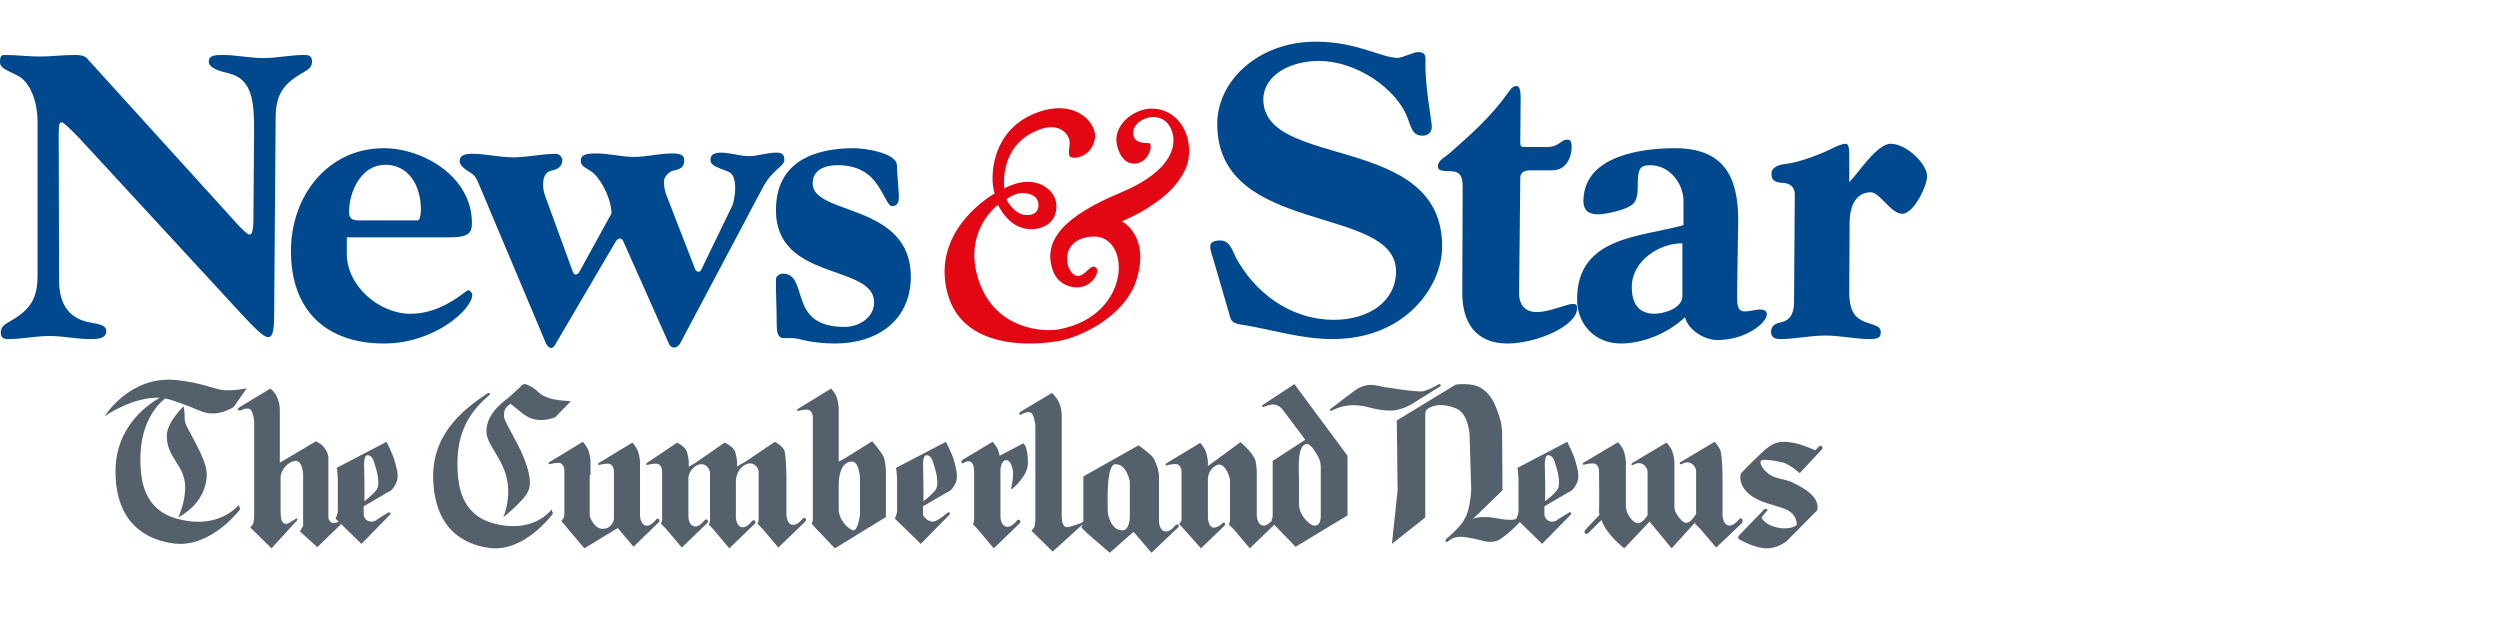 <?xml version="1.0" encoding="UTF-8"?>
<svg width="240px" height="60px" viewBox="0 0 240 60" version="1.1" xmlns="http://www.w3.org/2000/svg" xmlns:xlink="http://www.w3.org/1999/xlink">
    <title>Mastheads/News&amp;Star</title>
    <g id="Mastheads/News&amp;Star" stroke="none" stroke-width="1" fill="none" fill-rule="evenodd">
        <g id="Group-3" transform="translate(-0, 4)" fill-rule="nonzero">
            <g id="Group-2">
                <path d="M98.056,14.54 C99.128,14.502 99.699,14.99 99.699,15.704 C99.663,16.755 98.592,16.68 98.199,16.605 C97.484,16.417 97.02,15.779 96.734,15.366 C96.663,15.253 96.627,15.141 96.627,15.141 C96.627,15.141 97.234,14.577 98.056,14.54 M110.488,6.428 C108.738,6.465 106.773,8.118 107.237,9.958 C107.773,12.174 109.309,11.873 109.917,11.272 C110.488,10.709 110.631,9.733 110.274,9.733 C109.702,9.77 109.166,9.62 108.952,9.32 C108.488,8.681 108.952,7.517 110.417,7.254 C110.774,7.179 111.453,7.254 111.917,7.667 C112.846,8.456 114.025,11.798 107.559,14.502 C102.343,16.68 99.985,19.009 101.093,22.013 C101.628,23.478 103.236,23.853 104.236,23.403 C105.237,22.952 105.665,21.713 105.022,21.6 C104.736,21.562 104.451,21.938 104.129,22.201 C103.772,22.501 103.343,22.651 102.95,22.238 C102.093,21.375 102.021,18.896 104.879,18.708 C108.595,18.483 108.738,26.257 101.7,27.609 C100.128,27.909 95.877,27.609 94.162,23.478 C92.09,18.37 95.805,15.666 95.805,15.666 C95.805,15.666 95.877,15.779 95.984,16.004 C96.305,16.53 96.841,17.281 97.663,17.694 C98.949,18.333 100.807,17.957 101.271,16.643 C101.914,14.765 100.342,13.488 98.735,13.451 C97.591,13.413 96.412,14.089 96.412,14.089 C96.412,14.089 95.805,9.845 99.842,8.418 C101.7,7.742 102.557,8.869 102.664,9.47 C102.772,9.958 102.45,10.784 102.736,11.047 C103.022,11.31 104.736,11.122 105.094,9.395 C105.415,7.968 103.45,5.489 99.771,6.728 C96.412,7.855 95.448,10.634 95.305,12.549 C95.198,13.789 95.484,14.577 95.484,14.577 C95.484,14.577 89.339,17.957 90.947,24.116 C92.554,30.238 100.735,28.961 101.986,28.66 C104.308,28.134 108.023,26.107 109.059,22.989 C110.488,18.671 107.702,17.244 107.702,17.244 C107.702,17.244 108.738,16.83 109.988,16.079 C111.346,15.253 112.918,14.089 113.775,12.286 C114.882,9.845 113.525,6.39 110.488,6.428" id="Shape" fill="#E30613"></path>
                <path d="M7.633,9.286 C6.848,8.475 6.1,7.736 5.921,7.736 C5.743,7.736 5.636,7.847 5.636,8.807 L5.672,22.867 C5.672,24.786 6.278,26.225 8.061,26.816 C8.988,27.111 10.2,27.037 10.2,27.775 C10.2,28.55 9.309,28.55 8.631,28.55 C7.348,28.55 6.064,28.255 4.744,28.255 C3.425,28.255 2.141,28.55 0.858,28.55 C0.501,28.55 0.073,28.55 0.073,27.923 C0.073,27.295 0.537,27.111 1.071,26.779 C2.997,25.672 3.603,24.564 3.603,22.424 L3.603,7.589 C3.603,6.113 3.068,3.972 1.713,3.271 C0.501,2.644 -0.034,2.533 0.002,1.906 C0.002,1.278 0.216,1.278 0.501,1.278 C1.606,1.278 2.712,1.426 3.817,1.426 C4.923,1.426 6.028,1.278 7.134,1.278 C7.954,1.278 8.204,1.389 8.524,1.795 L22.717,17.442 C23.216,17.996 23.751,18.512 23.965,18.512 C24.251,18.512 24.286,17.959 24.322,17.405 L24.393,8.548 C24.393,5.965 24.286,3.603 22.004,3.05 C21.041,2.828 20.043,2.533 20.043,1.906 C20.043,1.278 20.756,1.278 21.398,1.278 C22.682,1.278 23.965,1.574 25.285,1.574 C26.569,1.574 27.888,1.278 29.172,1.278 C29.528,1.278 29.956,1.278 29.956,1.906 C29.956,2.533 29.493,2.718 28.958,3.05 C27.032,4.157 26.462,5.264 26.462,7.404 L26.319,26.188 C26.319,27.923 26.141,28.366 25.713,28.366 C25.32,28.366 24.358,27.406 23.43,26.41 L7.633,9.286 Z" id="Shape" fill="#00498E"></path>
                <path d="M40.156,17.119 C40.335,17.119 40.407,16.415 40.407,16.118 C40.407,13.784 39.191,11.82 37.011,11.82 C34.616,11.82 33.508,14.451 33.508,16.378 C33.508,17.045 33.937,17.156 34.402,17.156 L40.156,17.156 L40.156,17.119 Z M33.294,18.749 L33.294,20.306 C33.258,23.455 36.403,26.123 39.406,26.123 C42.515,26.123 44.696,23.863 44.946,23.863 C45.125,23.863 45.339,24.122 45.339,24.307 C45.339,25.678 41.729,28.976 36.868,28.976 C31.364,28.976 27.897,25.864 27.932,20.009 C27.968,14.71 31.542,10.227 36.832,10.227 C40.621,10.227 45.339,12.969 45.303,17.452 C45.303,18.379 44.946,18.786 43.159,18.786 L33.294,18.786 L33.294,18.749 Z" id="Shape" fill="#00498E"></path>
                <path d="M58.487,16.878 C58.593,16.728 58.699,16.54 58.699,16.428 C58.699,15.303 57.919,13.54 57.033,12.678 C56.43,12.115 55.756,12.078 55.756,11.44 C55.756,10.915 56.111,10.728 57.21,10.728 C58.451,10.728 59.657,11.065 60.863,11.065 C62.068,11.065 63.309,10.728 64.515,10.728 C65.543,10.728 65.685,10.99 65.685,11.44 C65.685,12.04 65.295,12.265 64.621,12.378 C64.16,12.49 63.735,13.053 63.735,13.39 C63.735,13.803 63.806,14.29 63.948,14.665 L66.714,21.79 C66.785,21.978 66.891,22.09 67.068,22.09 C67.175,22.09 67.317,21.978 67.387,21.753 L70.295,15.753 C70.402,15.565 70.579,14.628 70.579,14.14 C70.579,13.39 70.473,12.79 70.012,12.528 C69.267,12.153 68.203,12.003 68.203,11.365 C68.203,10.915 68.451,10.653 69.231,10.653 C70.118,10.653 71.005,10.99 71.891,10.99 C72.742,10.99 73.629,10.653 74.515,10.653 C75.083,10.653 75.295,10.803 75.295,11.365 C75.295,11.965 74.125,12.303 73.239,13.99 L65.26,29.027 C65.153,29.215 64.905,29.365 64.728,29.365 C64.48,29.365 64.302,29.215 64.196,28.952 L59.87,19.24 C59.763,18.978 59.657,18.903 59.48,18.903 C59.373,18.903 59.196,19.015 59.054,19.278 L53.309,29.065 C53.203,29.327 53.026,29.402 52.884,29.402 C52.742,29.402 52.565,29.252 52.423,28.99 L46.217,14.253 C45.898,13.54 45.756,13.015 45.366,12.715 C44.94,12.415 44.125,12.003 44.125,11.478 C44.125,11.028 44.408,10.803 45.153,10.765 C46.501,10.728 47.884,11.103 49.267,11.103 C50.614,11.103 52.033,10.765 53.38,10.765 C53.699,10.765 53.983,11.103 53.983,11.365 C53.983,11.965 53.557,12.265 52.955,12.378 C52.352,12.49 52.139,13.053 52.139,13.69 C52.139,13.99 52.174,14.29 52.281,14.665 L54.976,22.053 C55.047,22.203 55.118,22.353 55.26,22.353 C55.331,22.353 55.508,22.278 55.579,22.165 L58.487,16.878 Z" id="Shape" fill="#00498E"></path>
                <path d="M81.987,10.227 C82.877,10.227 86.104,10.634 86.104,11.894 C86.104,12.487 86.29,14.34 86.29,14.896 C86.29,15.34 86.216,15.785 85.622,15.785 C85.251,15.785 84.954,14.785 84.212,13.71 C83.508,12.672 82.358,11.857 80.429,11.857 C79.242,11.857 78.017,12.265 78.017,13.599 C77.98,16.711 87.477,15.451 87.44,22.603 C87.403,26.864 84.101,28.976 80.169,28.976 C78.982,28.976 77.832,28.828 77.09,28.643 C76.571,28.494 76.237,28.457 75.94,28.457 L75.198,28.457 C74.679,28.457 74.568,27.865 74.568,27.235 C74.568,25.345 74.456,23.937 74.493,22.788 C74.493,22.492 74.864,22.269 75.161,22.269 C76.422,22.269 76.534,23.566 77.016,24.9 C77.498,26.234 78.388,27.383 81.096,27.383 C82.432,27.383 83.879,26.531 83.916,25.048 C83.953,21.306 74.456,23.048 74.493,16.156 C74.493,11.561 78.092,10.227 81.987,10.227" id="Shape" fill="#00498E"></path>
                <path d="M116.5,20.969 C116.394,20.599 116.182,20.044 116.182,19.674 C116.182,19.379 116.359,19.083 117.173,19.083 C118.093,19.083 118.341,20.155 118.659,20.747 C120.358,23.89 123.686,26.701 128.075,26.701 C131.331,26.701 133.986,25 134.022,22.078 C134.057,15.569 116.783,18.713 116.854,7.84 C116.89,3.735 120.819,-1.20034976e-12 126.305,-1.20034976e-12 C130.27,-1.20034976e-12 132.606,1.553 134.163,1.553 C134.659,1.553 135.685,0.999 136.11,0.999 C136.712,0.999 136.853,1.22 136.853,1.775 C136.747,4.068 137.455,7.692 137.455,8.136 C137.455,8.654 137.172,9.024 136.535,9.024 C135.685,9.024 135.508,8.395 135.154,7.396 C134.092,4.475 130.163,1.849 126.624,1.849 C123.792,1.849 121.314,3.254 121.279,5.51 C121.243,12.315 138.517,8.691 138.446,19.711 C138.411,23.594 134.836,28.55 127.933,28.55 C124.96,28.55 122.341,27.699 119.509,27.219 C119.049,27.145 118.305,27.108 118.128,26.553 L116.5,20.969 Z" id="Shape" fill="#00498E"></path>
                <path d="M140.416,13.953 C140.416,12.76 140.083,12.425 139.043,12.425 C138.116,12.425 138.042,12.239 138.042,11.94 C138.042,11.381 138.784,11.046 139.118,10.747 C141.196,8.921 143.125,7.206 144.721,4.969 C144.944,4.671 145.166,4.261 145.574,4.261 C145.76,4.261 145.983,4.373 145.983,5.38 L145.946,9.704 C145.946,10.002 146.02,10.114 146.317,10.114 L148.432,10.114 C149.768,10.114 149.768,9.405 150.473,9.405 C150.807,9.405 150.881,9.704 150.881,10.114 C150.881,10.971 150.436,12.35 149.026,12.35 L146.91,12.35 C146.205,12.35 145.946,12.649 145.946,13.059 L145.834,24.205 C145.834,25.025 146.205,25.957 147.541,25.957 C148.766,25.957 150.399,25.174 150.992,25.174 C151.363,25.174 151.4,25.323 151.4,25.584 C151.4,27.336 147.43,28.976 144.721,28.976 C141.641,28.976 140.342,26.926 140.379,23.981 L140.416,13.953 Z" id="Shape" fill="#00498E"></path>
                <path d="M161.509,19.36 C159.33,19.323 156.651,21.031 156.651,23.556 C156.651,25.078 157.259,26.117 158.83,26.117 C159.688,26.117 161.509,25.635 161.509,24.41 L161.509,19.36 Z M166.76,24.261 C166.76,25.301 166.795,25.895 167.51,25.895 C167.974,25.895 168.581,25.709 168.903,25.709 C169.331,25.709 169.617,25.82 169.617,26.192 C169.617,26.934 167.688,28.642 164.867,28.642 C163.652,28.642 162.081,27.714 161.759,26.452 C160.152,27.974 157.759,28.976 155.58,28.976 C153.187,28.976 151.365,27.194 151.401,24.669 C151.437,18.692 157.509,18.766 161.616,17.615 L161.616,15.35 C161.616,13.494 160.188,11.86 158.437,11.86 C157.437,11.86 157.223,12.195 157.223,13.754 C157.223,14.311 157.223,14.942 156.902,15.425 C156.437,16.13 154.116,16.576 153.401,16.576 C152.651,16.576 152.008,16.316 152.008,15.276 C152.044,10.858 157.83,10.227 160.759,10.227 C165.295,10.227 166.867,12.714 166.867,17.133 L166.76,24.261 Z" id="Shape" fill="#00498E"></path>
                <path d="M172.299,14.648 C172.299,13.896 171.765,13.596 171.196,13.558 C170.591,13.521 170.057,13.445 170.057,12.694 C170.057,12.018 170.805,11.792 171.552,11.717 C172.69,11.604 174.967,10.74 176.034,10.176 C176.354,10.026 176.817,9.801 177.208,9.801 C177.422,9.801 177.528,10.176 177.528,10.703 L177.528,13.483 C178.418,12.619 180.161,9.801 181.513,9.801 C183.043,9.801 185.035,11.792 185,12.919 C185,13.859 183.719,16.526 182.616,16.526 C181.513,16.526 180.481,14.46 179.592,14.46 C178.311,14.46 177.6,15.55 177.564,17.278 L177.528,24.041 C177.528,26.145 178.311,26.596 179.023,26.897 C179.77,27.197 180.552,27.235 180.552,27.874 C180.552,28.287 180.446,28.55 179.556,28.55 C178.098,28.55 176.675,28.212 175.216,28.212 C173.757,28.212 172.334,28.55 170.876,28.55 C170.271,28.55 170.022,28.287 170.022,27.874 C170.022,27.197 170.484,27.047 171.125,26.897 C171.658,26.747 172.228,26.333 172.228,25.018 L172.299,14.648 Z" id="Shape" fill="#00498E"></path>
            </g>
            <g id="Group" transform="translate(10.05, 32.447)" fill="#54616C">
                <path d="M6.876,13.33 C3.764,12.464 3.534,9.604 3.457,8.549 C3.15,4.333 5.032,2.414 5.8,1.811 C5.992,1.849 6.223,1.887 6.415,1.962 C9.219,2.865 9.295,3.279 10.525,3.242 C11.485,3.204 12.368,2.639 12.368,2.639 L13.636,0.832 C13.636,0.832 12.176,1.134 11.254,0.983 C10.294,0.832 9.295,0.305 6.914,0.042 C2.42,-0.447 1.21072742e-14,3.505 1.21072742e-14,3.505 C1.21072742e-14,3.505 2.689,1.623 5.301,1.736 C4.264,2.301 0.999,4.446 1.037,8.888 C1.076,13.857 4.072,15.438 6.76,15.739 C10.256,16.116 13.021,12.427 13.021,12.427 L12.868,12.05 C12.829,12.013 11.024,14.497 6.876,13.33" id="Shape"></path>
                <path d="M7.574,2.557 C7.574,2.557 6.004,4.041 5.968,5.334 C5.895,7.427 7.61,8.111 7.72,10.128 C7.793,11.726 7.063,13.21 7.063,13.21 C7.063,13.21 9.727,11.992 9.8,9.139 C9.837,7.427 7.683,4.611 7.683,3.85 C7.683,2.937 7.574,2.557 7.574,2.557" id="Shape"></path>
                <path d="M12.796,2.898 C12.72,2.784 13.023,2.595 13.023,2.595 L15.903,0.852 C15.903,0.852 16.32,1.155 16.547,1.686 C16.851,2.329 16.813,3.011 16.813,3.011 L16.813,7.973 L20.261,5.928 C20.261,5.928 20.716,6.079 21.019,6.458 C21.55,7.102 21.474,7.594 21.474,7.594 L21.474,13.276 C21.474,13.276 21.55,13.768 22.004,13.768 C22.345,13.768 22.686,13.465 22.686,13.465 C22.686,13.465 22.876,13.276 22.952,13.352 C23.103,13.503 22.914,13.655 22.914,13.655 L20.413,16.079 L18.745,14.564 L19.048,14.034 L19.048,9.109 C19.048,9.109 19.011,7.443 18.025,7.86 C17.002,8.276 16.888,9.261 16.888,9.261 L16.888,12.594 C16.888,12.594 16.888,13.2 16.964,13.428 C17.04,13.693 17.192,13.844 17.419,13.844 C17.646,13.844 18.177,13.465 18.177,13.465 C18.177,13.465 18.442,13.238 18.48,13.352 C18.556,13.503 18.328,13.655 18.328,13.655 L16.017,16.193 L13.971,14.185 C13.971,14.185 14.236,13.92 14.274,13.768 C14.312,13.617 14.349,13.124 14.349,13.124 L14.349,4.034 C14.349,4.034 14.274,2.822 13.819,2.784 C13.288,2.746 13.137,2.935 13.137,2.935 C13.137,2.935 12.872,3.011 12.796,2.898" id="Shape"></path>
                <path d="M26.218,10.313 C26.145,10.571 26.072,10.608 25.889,10.829 C25.706,11.05 24.938,11.677 24.938,11.677 L24.938,9.982 L24.901,8.066 C24.901,8.066 24.901,7.292 25.194,7.255 C25.742,7.218 25.889,8.029 25.889,8.029 C25.889,8.029 26.437,9.503 26.218,10.313 M27.827,7.771 C27.717,7.292 27.059,5.966 27.059,5.966 L22.268,8.471 C22.268,8.471 22.341,8.729 22.341,9.024 C22.378,9.319 22.378,9.613 22.378,9.613 L22.378,12.561 C22.378,12.561 22.414,12.561 22.341,12.856 C22.268,13.15 22.158,13.335 22.158,13.335 L24.645,15.766 L27.425,12.929 L27.425,12.745 L27.242,12.745 L26.108,13.445 C26.108,13.445 26.072,13.593 25.596,13.629 C24.974,13.629 24.865,13.003 24.865,13.003 L24.865,12.156 L27.205,10.792 C27.205,10.792 27.608,10.719 27.973,9.945 C28.339,9.208 27.937,8.25 27.827,7.771" id="Shape"></path>
                <path d="M79.883,10.313 C79.81,10.571 79.737,10.608 79.553,10.829 C79.37,11.05 78.6,11.677 78.6,11.677 L78.6,9.982 L78.563,8.066 C78.563,8.066 78.563,7.292 78.857,7.255 C79.407,7.218 79.553,8.029 79.553,8.029 C79.553,8.029 80.103,9.503 79.883,10.313 M81.534,7.771 C81.424,7.292 80.764,5.966 80.764,5.966 L75.959,8.471 C75.959,8.471 76.033,8.729 76.033,9.024 C76.069,9.319 76.069,9.613 76.069,9.613 L76.069,12.561 C76.069,12.561 76.106,12.561 76.033,12.856 C75.959,13.15 75.849,13.335 75.849,13.335 L78.343,15.766 L81.13,12.929 L81.13,12.745 L80.947,12.745 C80.947,12.745 79.993,13.593 79.517,13.629 C78.893,13.629 78.563,13.003 78.563,13.003 L78.563,12.156 L80.91,10.792 C80.91,10.792 81.314,10.719 81.68,9.945 C82.01,9.208 81.644,8.25 81.534,7.771" id="Shape"></path>
                <path d="M36.954,1.295 C36.917,1.257 36.769,1.295 36.769,1.295 C34.999,2.503 31.496,4.843 31.533,9.296 C31.57,14.278 34.446,15.864 37.028,16.166 C40.383,16.543 43.038,12.844 43.038,12.844 L42.891,12.467 C42.891,12.467 41.158,14.92 37.175,13.75 C34.188,12.882 33.967,10.014 33.893,8.957 C33.598,4.73 35.405,2.805 36.917,1.484 C36.954,1.484 37.028,1.408 36.954,1.295" id="Shape"></path>
                <path d="M42.579,1.745 C41.444,1.333 41.737,0.996 40.602,0.509 C40.602,0.509 40.418,0.396 40.272,0.434 C40.016,0.471 39.906,0.696 39.906,0.696 L38.88,1.633 C38.624,1.895 36.646,3.056 36.646,4.967 C36.646,6.428 38.624,7.777 38.734,10.475 C38.807,12.048 38.258,13.21 38.258,13.21 C38.258,13.21 39.137,12.535 39.832,11.786 C40.345,11.261 40.785,10.774 40.821,9.988 C40.858,7.552 38.331,4.255 38.331,3.506 C38.331,2.757 38.551,2.644 38.954,2.307 C40.052,3.169 40.492,3.693 41.444,3.843 C42.359,3.993 43.238,3.618 43.238,3.618 L44.74,2.082 C44.813,2.045 43.421,2.045 42.579,1.745" id="Shape"></path>
                <path d="M46.638,9.15 L46.638,7.764 C46.638,7.764 46.601,7.314 46.453,6.827 C46.269,6.34 45.9,5.966 45.9,5.966 L42.693,7.914 C42.693,7.914 42.583,7.951 42.62,8.064 C42.656,8.176 42.767,8.101 42.767,8.101 C42.767,8.101 43.136,7.989 43.541,7.989 C44.168,7.989 44.131,8.775 44.131,8.775 L44.131,12.933 C44.131,12.933 44.131,13.046 44.057,13.271 C43.947,13.458 43.836,13.57 43.836,13.57 L46.048,16.193 L49.255,14.245 L50.766,16.043 L53.199,13.683 C53.199,13.683 53.347,13.533 53.199,13.383 C53.089,13.271 52.941,13.42 52.941,13.42 C52.941,13.42 52.499,14.02 52.057,14.02 C51.43,14.02 51.393,13.083 51.393,13.083 L51.393,9.225 L51.393,7.839 C51.393,7.839 51.356,7.389 51.209,6.902 C51.024,6.415 50.656,6.041 50.656,6.041 L47.449,7.989 C47.449,7.989 47.338,8.026 47.375,8.138 C47.412,8.251 47.522,8.176 47.522,8.176 C47.522,8.176 47.891,8.064 48.297,8.064 C48.923,8.064 48.886,8.85 48.886,8.85 L48.886,9.3 L48.886,13.42 C48.886,13.42 48.739,14.282 47.854,14.32 C46.933,14.357 46.564,13.083 46.564,13.083 L46.564,9.15" id="Shape"></path>
                <path d="M67.266,13.308 C67.154,13.196 67.006,13.346 67.006,13.346 C67.006,13.346 66.561,13.945 66.116,13.945 C65.486,13.945 65.449,13.008 65.449,13.008 L65.449,9.15 C65.449,9.15 65.412,7.314 65.264,6.827 C65.079,6.34 64.337,5.966 64.337,5.966 L61.446,7.914 L60.705,8.326 L60.705,7.839 C60.705,7.839 60.668,7.389 60.519,6.902 C60.334,6.415 59.519,6.041 59.519,6.041 L56.702,7.989 L56.072,8.363 L56.072,7.839 C56.072,7.839 56.034,7.389 55.886,6.902 C55.701,6.415 54.96,6.041 54.96,6.041 L52.068,7.989 C52.068,7.989 51.957,8.026 51.994,8.138 C52.031,8.251 52.142,8.176 52.142,8.176 C52.142,8.176 52.513,8.064 52.921,8.064 C53.551,8.064 53.514,8.85 53.514,8.85 L53.514,9.3 L53.514,13.42 C53.514,13.42 53.514,13.533 53.477,13.645 C53.44,13.758 53.403,13.833 53.403,13.833 L53.885,14.32 L55.404,16.118 L57.851,13.758 C57.851,13.758 57.999,13.608 57.851,13.458 C57.739,13.346 57.591,13.495 57.591,13.495 C57.591,13.495 57.146,14.095 56.702,14.095 C56.072,14.095 56.034,13.158 56.034,13.158 L56.034,9.337 C56.109,9 56.294,8.588 56.739,8.288 C57.591,7.764 58.11,8.55 58.11,8.925 L58.11,9.375 L58.11,13.495 C58.11,13.495 58.11,13.608 58.073,13.72 C58.036,13.833 57.999,13.907 57.999,13.907 L58.444,14.394 L59.963,16.193 L62.41,13.833 C62.41,13.833 62.558,13.683 62.41,13.533 C62.299,13.42 62.15,13.57 62.15,13.57 C62.15,13.57 61.706,14.17 61.261,14.17 C60.631,14.17 60.594,13.233 60.594,13.233 L60.594,9.712 C60.594,9.712 60.594,8.738 61.409,8.213 C62.262,7.689 62.781,8.476 62.781,8.85 L62.781,9.3 L62.781,13.42 C62.781,13.42 62.781,13.533 62.743,13.645 C62.706,13.758 62.669,13.833 62.669,13.833 L63.151,14.32 L64.671,16.118 L67.117,13.758 C67.266,13.608 67.414,13.458 67.266,13.308" id="Shape"></path>
                <path d="M71.891,14.467 C71.525,14.467 70.466,13.53 70.466,12.442 C70.466,11.804 70.466,11.879 70.466,11.879 L70.466,10.116 C70.466,9.329 70.648,7.866 71.745,7.866 C72.439,7.866 72.512,9.441 72.512,9.441 L72.512,12.929 C72.512,12.929 72.329,14.467 71.891,14.467 M74.814,7.491 C74.632,7.003 73.682,5.916 73.682,5.916 L71.087,7.528 L70.466,7.866 L70.466,4.04 L70.466,2.653 C70.466,2.653 70.429,2.202 70.283,1.715 C70.1,1.227 69.735,0.852 69.735,0.852 L66.555,2.803 C66.555,2.803 66.446,2.84 66.482,2.953 C66.519,3.065 66.628,2.99 66.628,2.99 C66.628,2.99 66.994,2.878 67.396,2.878 C68.017,2.878 67.981,3.665 67.981,3.665 L67.981,4.115 L67.981,13.417 C67.981,13.417 67.981,13.53 67.944,13.642 C67.907,13.755 67.871,13.83 67.871,13.83 L68.309,14.317 L70.1,16.193 L74.997,13.192 L74.997,10.116 L74.997,8.729 C74.997,8.729 74.961,7.979 74.814,7.491" id="Shape"></path>
                <path d="M116.744,8.291 L116.744,12.467 C116.744,12.467 116.744,12.618 116.744,13.069 C116.744,13.671 116.558,14.048 116.111,14.01 C115.739,14.01 114.659,13.069 114.659,11.978 C114.659,11.376 114.659,11.414 114.659,11.414 L114.659,9.645 C114.659,8.855 114.399,6.07 115.478,6.183 C115.851,6.221 116.446,7.275 116.595,7.613 C116.744,7.989 116.744,8.291 116.744,8.291 Z M112.127,7.801 L112.127,13.069 C112.127,13.069 112.127,13.182 112.09,13.295 C112.053,13.408 112.015,13.483 112.015,13.483 L112.053,13.521 C111.904,13.709 111.569,14.01 111.271,14.01 C110.638,14.01 110.601,13.069 110.601,13.069 L110.601,9.194 C110.601,9.194 110.638,8.592 110.489,7.839 C110.34,7.086 109.037,5.995 109.037,5.995 L106.579,7.801 L105.909,8.291 L105.909,7.877 C105.909,7.877 105.872,7.425 105.723,6.936 C105.537,6.447 105.164,6.07 105.164,6.07 L101.925,8.027 C101.925,8.027 101.813,8.065 101.85,8.178 C101.888,8.291 101.999,8.215 101.999,8.215 C101.999,8.215 102.372,8.102 102.781,8.102 C103.414,8.102 103.377,8.893 103.377,8.893 L103.377,9.344 L103.377,13.483 C103.377,13.483 103.34,13.596 103.302,13.671 C103.228,13.784 103.116,13.822 103.116,13.822 L103.675,14.424 L105.239,16.193 L107.473,14.048 C107.473,14.048 107.659,13.897 107.51,13.747 C107.398,13.634 107.212,13.86 107.212,13.86 C107.212,13.86 106.989,14.123 106.579,14.198 C105.946,14.311 105.909,13.258 105.909,13.258 L105.909,9.72 C105.909,9.72 105.909,9.72 105.909,9.72 L105.909,9.57 C105.909,9.269 106.021,8.629 106.654,8.253 C107.51,7.726 108.031,9.382 108.031,9.645 C108.031,10.021 108.031,10.624 108.031,10.624 L108.031,13.483 C108.031,13.483 108.031,13.596 107.994,13.709 C107.957,13.822 107.92,13.897 107.92,13.897 L108.404,14.386 L109.93,16.193 L112.276,13.935 L112.5,14.161 L114.324,16.042 L119.314,13.032 L119.314,7.312 L114.212,0.426 L111.234,2.383 C111.234,2.383 111.085,2.458 111.122,2.571 C111.159,2.684 111.308,2.609 111.308,2.609 C111.308,2.609 111.755,2.383 112.202,2.383 C112.648,2.383 113.021,2.797 113.021,2.797 L115.255,5.769 L112.127,7.801 Z" id="Shape"></path>
                <path d="M87.577,13.521 C87.577,13.521 87.124,14.132 86.672,14.132 C86.031,14.132 85.993,13.178 85.993,13.178 L85.993,10.926 L85.993,9.247 L85.993,8.561 C86.031,8.332 86.144,7.721 86.559,7.721 C86.823,7.721 87.049,8.103 87.162,8.561 C87.313,9.324 87.011,10.469 87.011,10.469 L87.087,10.507 C87.087,10.507 88.633,9.286 88.633,8.026 C88.633,6.271 88.18,6.118 88.18,6.118 L85.917,7.301 C85.88,7.149 85.842,6.996 85.804,6.843 C85.616,6.347 85.239,5.966 85.239,5.966 L82.372,7.683 C82.372,7.683 82.184,7.836 82.259,7.95 C82.297,8.064 82.41,8.026 82.41,8.026 C82.41,8.026 83.428,7.263 83.466,8.79 C83.466,9.209 83.466,9.247 83.466,9.247 L83.466,10.965 L83.466,13.445 C83.466,13.445 83.466,13.56 83.428,13.674 C83.39,13.788 83.353,13.865 83.353,13.865 L83.805,14.361 L85.352,16.193 L87.841,13.788 C87.841,13.788 87.992,13.636 87.841,13.483 C87.728,13.369 87.577,13.521 87.577,13.521" id="Shape"></path>
                <path d="M98.414,11.404 L98.414,13.256 C98.414,13.256 98.376,14.427 97.734,14.465 C96.524,14.503 96.297,12.765 96.297,12.765 C96.297,11.971 96.108,8.155 97.016,8.117 C98.112,8.079 98.414,9.78 98.414,9.78 L98.414,11.404 Z M103.063,13.936 C102.95,13.823 102.799,13.974 102.799,13.974 C102.799,13.974 102.345,14.578 101.892,14.578 C101.249,14.578 101.211,13.634 101.211,13.634 L101.211,12.462 L101.211,11.367 L101.211,9.704 L101.211,9.137 C101.211,9.137 101.173,8.457 100.72,7.588 C100.455,7.135 99.246,6.304 99.246,6.304 L93.954,9.289 L93.954,13.634 C93.878,13.634 93.689,13.785 93.689,13.785 C93.689,13.785 92.631,14.163 92.404,14.163 C92.177,14.163 92.026,14.012 91.951,13.747 C91.875,13.52 91.875,12.916 91.875,12.916 L91.875,3.508 C91.875,3.508 91.913,2.752 91.573,2.11 C91.308,1.581 90.93,1.278 90.93,1.278 L88.02,3.016 C88.02,3.016 87.717,3.205 87.793,3.319 C87.868,3.432 88.133,3.281 88.133,3.281 C88.133,3.281 88.322,3.092 88.813,3.13 C89.229,3.168 89.343,4.377 89.343,4.377 L89.343,13.445 C89.343,13.445 89.305,13.936 89.267,14.087 C89.229,14.238 88.965,14.503 88.965,14.503 L91.006,16.505 L93.803,13.974 C93.803,13.974 93.841,13.936 93.878,13.898 C93.878,13.936 93.878,13.974 93.841,14.012 C93.803,14.125 93.765,14.201 93.765,14.201 L94.256,14.692 L96.486,16.619 L98.754,14.616 L98.943,14.805 L100.493,16.619 L102.988,14.238 C103.025,14.201 103.214,14.087 103.063,13.936 Z" id="Shape"></path>
                <path d="M139.566,10.313 C139.493,10.571 139.42,10.608 139.237,10.829 C139.054,11.05 138.286,11.677 138.286,11.677 L138.286,9.982 L138.249,8.066 C138.249,8.066 138.249,7.292 138.542,7.255 C139.09,7.218 139.237,8.029 139.237,8.029 C139.237,8.029 139.785,9.503 139.566,10.313 M141.175,7.771 C141.065,7.292 140.407,5.966 140.407,5.966 L135.616,8.471 C135.616,8.471 135.689,8.729 135.689,9.024 C135.726,9.319 135.726,9.613 135.726,9.613 L135.726,12.561 C135.726,12.561 135.762,12.561 135.689,12.856 C135.616,13.15 135.506,13.335 135.506,13.335 L137.993,15.766 L140.773,12.929 L140.773,12.745 L140.59,12.745 L139.456,13.445 C139.456,13.445 139.42,13.593 138.944,13.629 C138.322,13.629 138.213,13.003 138.213,13.003 L138.213,12.156 L140.553,10.792 C140.553,10.792 140.956,10.719 141.321,9.945 C141.687,9.208 141.285,8.25 141.175,7.771" id="Shape"></path>
                <path d="M157.169,13.362 C157.056,13.249 156.904,13.4 156.904,13.4 C156.904,13.4 156.45,14.004 155.995,14.004 C155.351,14.004 155.314,13.06 155.314,13.06 L155.314,9.173 C155.314,9.173 155.276,7.324 155.124,6.834 C154.935,6.343 154.556,5.966 154.556,5.966 L151.261,7.928 C151.261,7.928 151.147,8.004 151.223,8.079 C151.299,8.154 151.375,8.117 151.375,8.117 C152.246,7.588 152.776,8.381 152.776,8.758 L152.776,9.211 L152.776,12.909 C152.587,13.136 152.246,13.777 151.791,13.74 C151.488,13.74 151.034,13.174 150.806,12.721 C150.693,12.457 150.693,12.23 150.693,12.23 L150.693,9.626 L150.693,7.853 C150.693,7.853 150.655,7.4 150.503,6.909 C150.314,6.419 149.935,6.041 149.935,6.041 L146.64,8.004 C146.64,8.004 146.526,8.079 146.564,8.154 C146.602,8.23 146.716,8.192 146.716,8.192 C147.587,7.664 148.117,8.456 148.117,8.834 L148.117,9.287 L148.117,13.023 C148.117,13.023 147.663,13.777 147.208,13.777 C146.792,13.777 146.375,13.249 146.186,12.796 C146.072,12.57 146.034,12.268 146.034,12.268 L146.034,7.815 C146.034,7.815 145.996,7.362 145.845,6.871 C145.655,6.381 145.277,6.003 145.277,6.003 L141.981,7.966 C141.981,7.966 141.868,8.004 141.906,8.117 C141.944,8.23 142.057,8.154 142.057,8.154 C142.057,8.154 142.436,8.041 142.853,8.041 C143.496,8.041 143.459,8.834 143.459,8.834 L143.459,9.287 C143.459,9.287 143.496,11.475 143.459,12.532 C143.459,12.683 143.459,12.834 143.496,12.985 L142.133,14.419 C142.133,14.419 141.944,14.608 142.171,14.796 C142.284,14.909 142.55,14.608 142.55,14.608 L143.686,13.475 C144.216,14.947 145.883,16.193 145.883,16.193 C145.883,16.193 148.307,13.626 148.307,13.626 L150.428,16.193 L152.587,13.815 C152.587,13.815 152.662,13.74 152.738,13.664 C152.7,13.74 152.662,13.815 152.662,13.815 L153.155,14.306 L154.708,16.117 L157.207,13.74 C157.169,13.664 157.321,13.513 157.169,13.362" id="Shape"></path>
                <path d="M159.585,12.434 C159.512,12.36 159.33,12.434 159.33,12.434 L156.958,14.889 C156.958,14.889 156.812,15.001 156.812,15.15 C156.812,15.299 156.995,15.373 156.995,15.373 C156.995,15.373 158.491,16.229 159.585,16.191 C160.68,16.191 161.483,15.485 161.483,15.485 L164.365,12.583 C164.365,12.583 164.438,12.471 164.438,12.248 C164.438,12.025 164.438,11.207 162.869,10.314 C161.519,9.532 161.337,9.681 160.388,9.384 C159.439,9.086 158.783,8.082 159.001,7.784 C159.111,7.635 159.987,7.672 161.154,7.97 C161.738,8.119 162.723,8.974 162.723,8.974 L164.876,6.668 C164.876,6.668 164.949,6.594 164.876,6.445 C164.767,6.259 164.584,6.408 164.584,6.408 L164.219,6.78 C164.219,6.78 162.979,6.222 162.176,6.073 C161.373,5.924 160.607,5.85 159.804,6.408 C159.001,6.966 157.068,9.012 157.068,9.012 C157.068,9.012 156.52,10.686 159.184,11.727 C159.658,11.913 160.862,12.211 161.446,12.471 C162.577,13.029 162.431,13.959 162.431,13.959 L162.249,14.071 C162.249,14.071 161.665,14.406 160.68,14.22 C159.695,14.034 159.293,13.587 159.147,13.401 C159.001,13.215 159.147,13.104 159.147,13.104 L159.585,12.583 C159.622,12.695 159.658,12.509 159.585,12.434" id="Shape"></path>
                <path d="M117.619,2.967 C117.582,2.895 117.656,2.823 117.656,2.823 C117.656,2.823 117.656,2.823 119.877,1.136 C121.209,0.131 122.135,0.598 122.801,0.705 C123.43,0.777 125.059,1.1 126.391,1.136 C126.872,1.136 127.982,0.49 127.982,0.49 C127.982,0.49 128.167,0.346 128.241,0.49 C128.315,0.598 128.167,0.669 128.167,0.669 L125.466,2.357 C125.466,2.357 124.54,2.931 123.541,2.967 C122.505,3.003 121.32,2.644 121.32,2.644 C121.32,2.644 120.432,2.393 119.507,2.464 C118.582,2.536 117.805,2.967 117.805,2.967 C117.805,2.967 117.656,3.003 117.619,2.967" id="Shape"></path>
                <path d="M128.804,15.274 C128.804,15.274 128.648,15.426 128.765,15.539 C128.882,15.653 129.039,15.464 129.039,15.464 C129.039,15.464 129.39,15.123 130.053,15.085 C130.717,15.047 132.278,15.464 132.278,15.464 C132.278,15.464 133.214,15.766 133.917,15.35 C135.088,14.593 136.258,13.23 136.258,13.23 C136.258,13.23 136.415,13.155 136.337,13.041 C136.258,12.928 136.141,13.041 136.141,13.041 C136.141,13.041 135.595,13.458 135.01,13.458 C133.956,13.458 133.683,13.23 132.629,13.193 C131.575,13.155 131.302,13.42 131.302,13.42 L134.19,10.619 L134.151,5.092 C134.151,5.092 134.151,4.297 133.917,3.654 C133.683,3.011 133.371,1.534 132.083,0.777 C131.185,0.247 129.702,0.474 129.702,0.474 L124.043,3.919 L124.121,10.619 L123.575,15.766 L126.775,13.23 L126.775,3.389 C126.775,3.389 126.775,3.011 126.892,2.897 C127.126,2.67 128.063,2.064 129.78,2.783 C130.951,3.313 131.029,5.319 131.029,5.319 L131.185,10.543 C131.185,10.543 131.107,12.511 130.561,13.344 C130.131,14.215 128.804,15.274 128.804,15.274" id="Shape"></path>
            </g>
        </g>
    </g>
</svg>